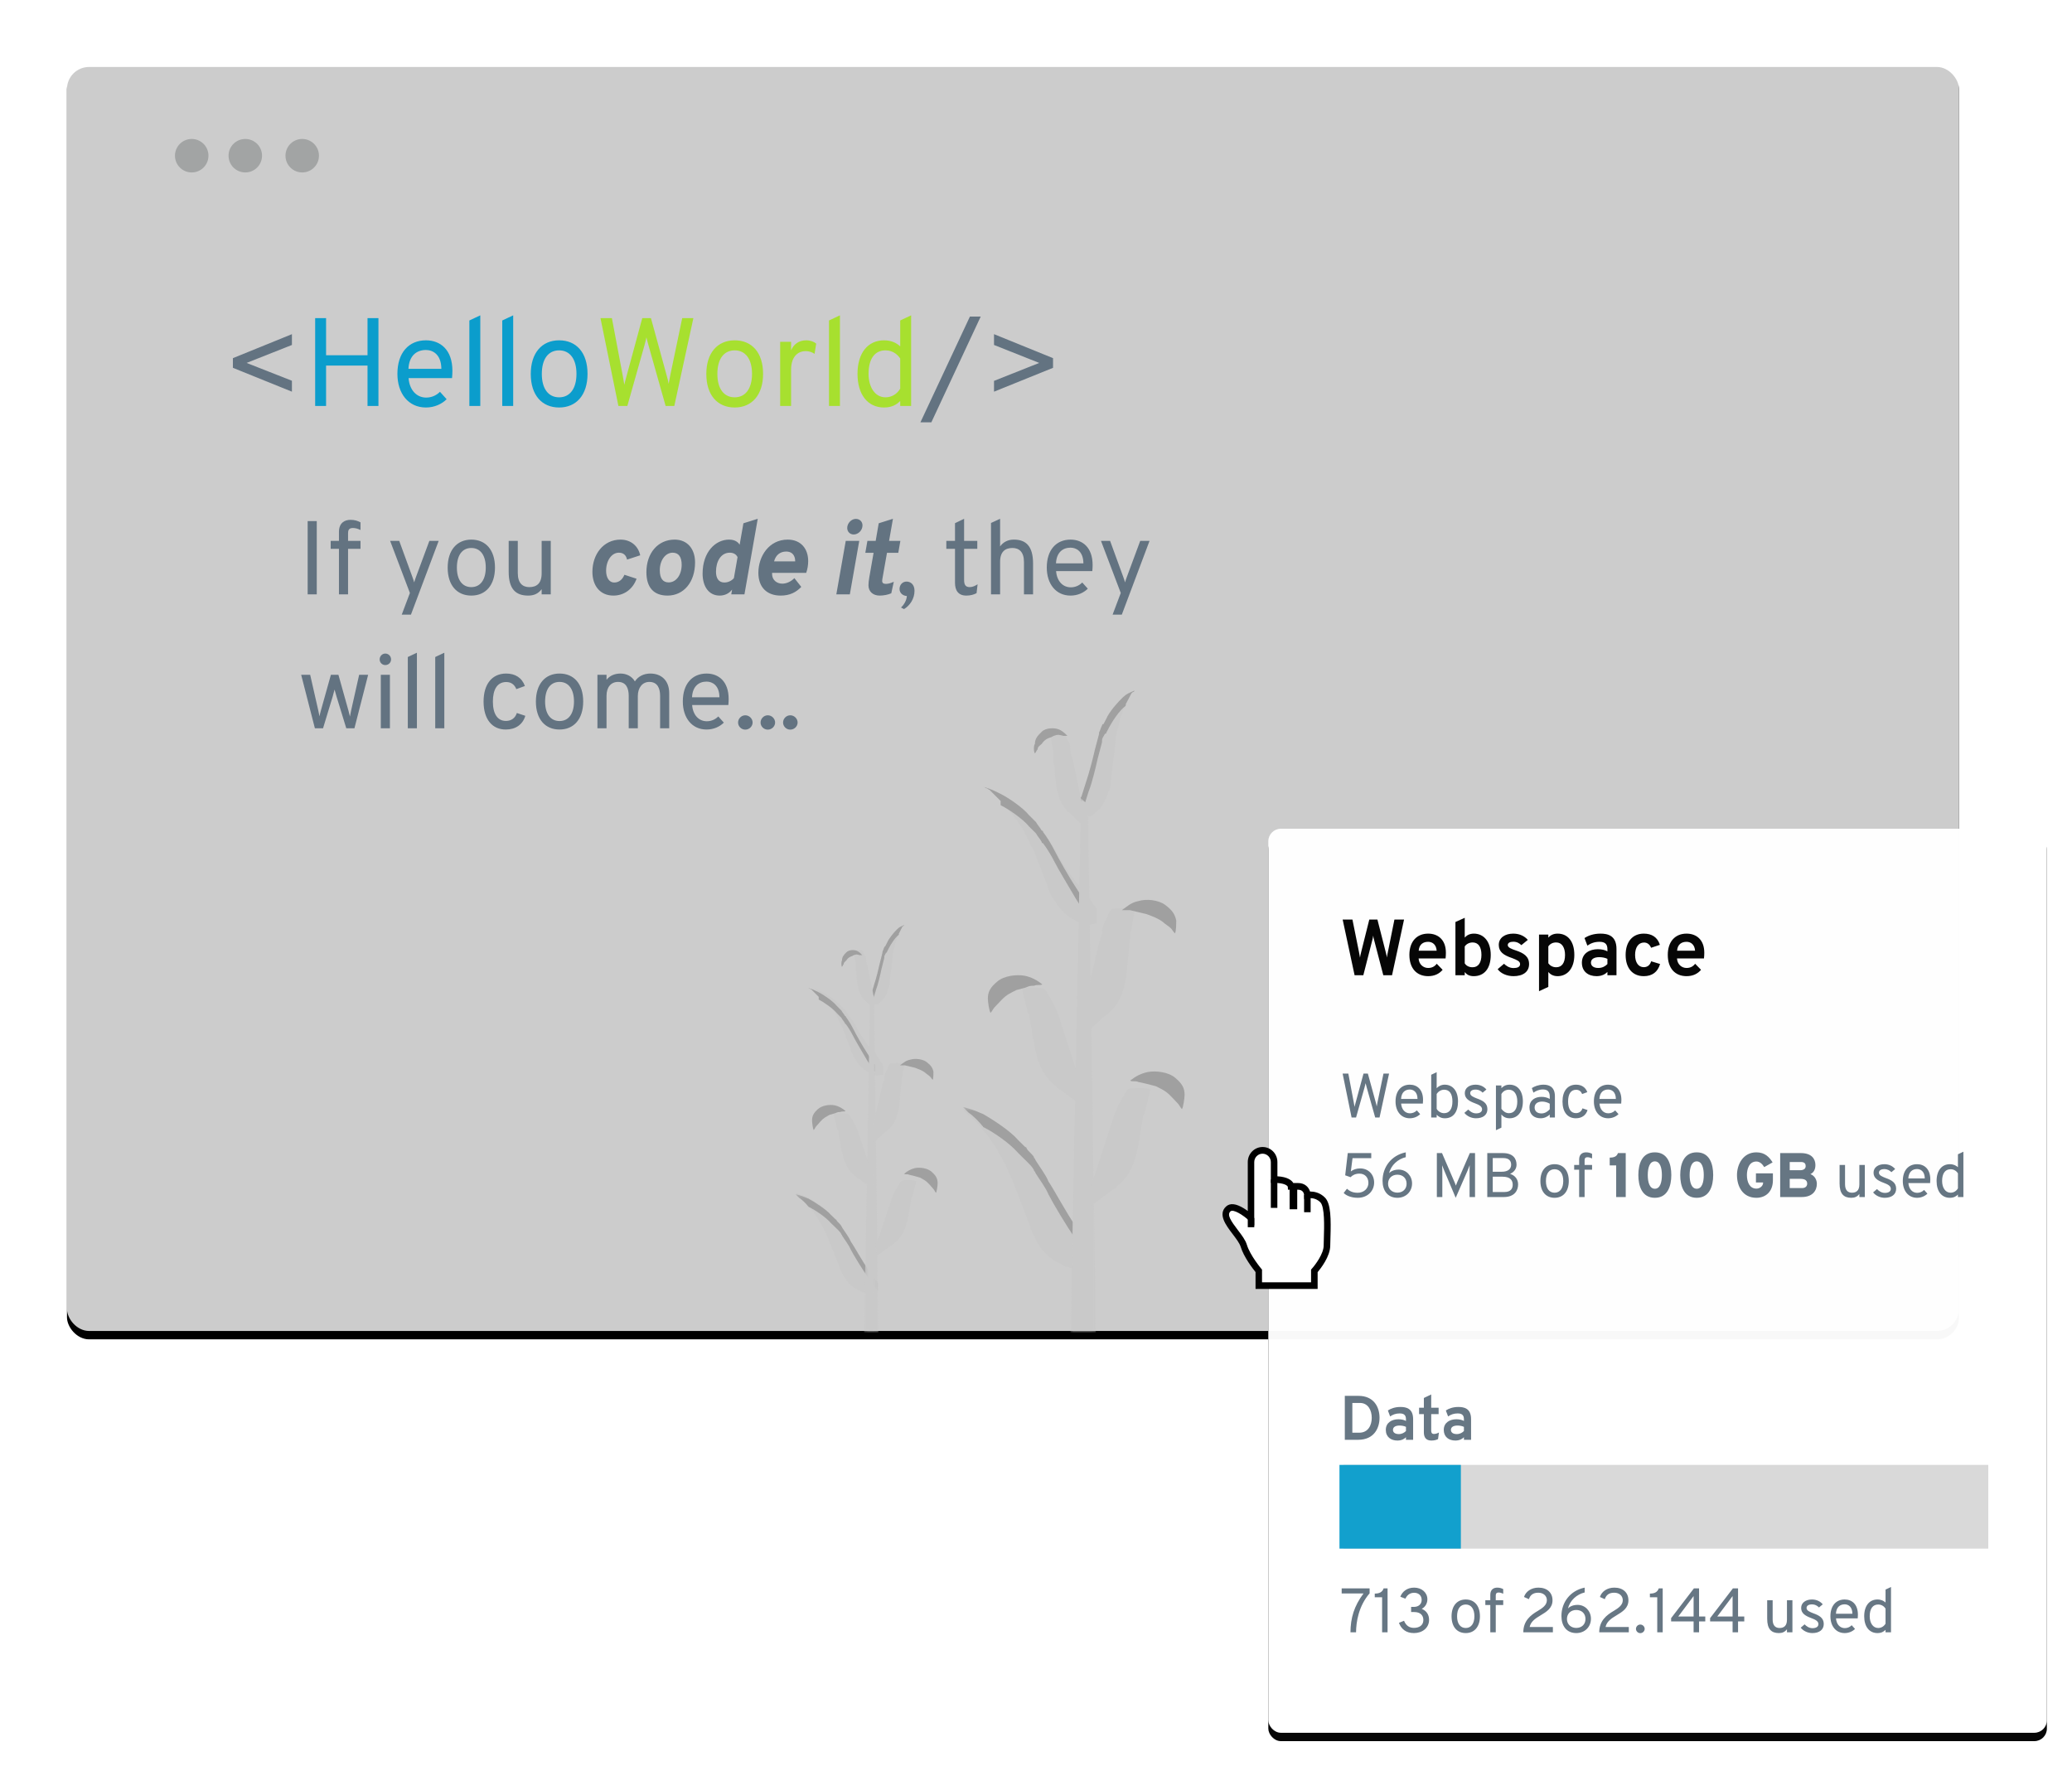 <?xml version="1.0" encoding="UTF-8"?>
<svg width="495px" height="422px" viewBox="0 0 495 422" version="1.1" xmlns="http://www.w3.org/2000/svg" xmlns:xlink="http://www.w3.org/1999/xlink">
    <!-- Generator: Sketch 54.1 (76490) - https://sketchapp.com -->
    <title>web-hosting-interface</title>
    <desc>Created with Sketch.</desc>
    <defs>
        <rect id="path-1" x="0" y="0" width="452" height="304" rx="5.28"></rect>
        <filter x="-5.5%" y="-7.6%" width="111.1%" height="116.4%" filterUnits="objectBoundingBox" id="filter-3">
            <feOffset dx="0" dy="2" in="SourceAlpha" result="shadowOffsetOuter1"></feOffset>
            <feGaussianBlur stdDeviation="8" in="shadowOffsetOuter1" result="shadowBlurOuter1"></feGaussianBlur>
            <feComposite in="shadowBlurOuter1" in2="SourceAlpha" operator="out" result="shadowBlurOuter1"></feComposite>
            <feColorMatrix values="0 0 0 0 0   0 0 0 0 0   0 0 0 0 0  0 0 0 0.5 0" type="matrix" in="shadowBlurOuter1"></feColorMatrix>
        </filter>
        <polygon id="path-4" points="0 0.459 30.538 0.459 30.538 37.125 0 37.125"></polygon>
        <polygon id="path-6" points="0.672 0.718 6.84 0.718 6.84 131 0.672 131"></polygon>
        <polygon id="path-8" points="0 0.29 19.702 0.29 19.702 23.447 0 23.447"></polygon>
        <polygon id="path-10" points="0.384 0.46 3.909 0.46 3.909 84 0.384 84"></polygon>
        <rect id="path-12" x="0" y="0" width="186" height="216" rx="3"></rect>
        <filter x="-5.4%" y="-3.7%" width="110.8%" height="109.3%" filterUnits="objectBoundingBox" id="filter-13">
            <feOffset dx="0" dy="2" in="SourceAlpha" result="shadowOffsetOuter1"></feOffset>
            <feGaussianBlur stdDeviation="3" in="shadowOffsetOuter1" result="shadowBlurOuter1"></feGaussianBlur>
            <feColorMatrix values="0 0 0 0 0   0 0 0 0 0   0 0 0 0 0  0 0 0 0.5 0" type="matrix" in="shadowBlurOuter1"></feColorMatrix>
        </filter>
        <filter x="-61.5%" y="-47.1%" width="223.1%" height="194.1%" filterUnits="objectBoundingBox" id="filter-14">
            <feOffset dx="0" dy="2" in="SourceAlpha" result="shadowOffsetOuter1"></feOffset>
            <feGaussianBlur stdDeviation="3" in="shadowOffsetOuter1" result="shadowBlurOuter1"></feGaussianBlur>
            <feColorMatrix values="0 0 0 0 0   0 0 0 0 0   0 0 0 0 0  0 0 0 0.5 0" type="matrix" in="shadowBlurOuter1" result="shadowMatrixOuter1"></feColorMatrix>
            <feMerge>
                <feMergeNode in="shadowMatrixOuter1"></feMergeNode>
                <feMergeNode in="SourceGraphic"></feMergeNode>
            </feMerge>
        </filter>
    </defs>
    <g id="Page-1" stroke="none" stroke-width="1" fill="none" fill-rule="evenodd">
        <g id="US-Product-Page-Web-Hosting" transform="translate(-652, -445)">
            <g id="masthead-visual">
                <g id="web-hosting-interface" transform="translate(668, 459)">
                    <g id="Website-Screen">
                        <mask id="mask-2" fill="white">
                            <use xlink:href="#path-1"></use>
                        </mask>
                        <g id="Mask">
                            <use fill="black" fill-opacity="1" filter="url(#filter-3)" xlink:href="#path-1"></use>
                            <use fill-opacity="0.8" fill="#FFFFFF" fill-rule="evenodd" xlink:href="#path-1"></use>
                        </g>
                        <g id="Cornfield" mask="url(#mask-2)">
                            <g transform="translate(174, 151)" id="Group-33">
                                <g transform="translate(40, 0)">
                                    <path d="M31.514,14.659 C31.865,13.295 32.215,11.932 32.568,10.568 L32.568,10.228 C32.919,9.545 32.919,9.205 33.271,8.523 C33.271,8.523 33.271,8.182 33.621,8.182 L34.325,6.818 C35.027,5.113 37.134,2.727 38.189,1.704 C39.244,0.682 39.594,0.682 41,0 C41,0 41,0.34 40.648,0.34 L40.297,0.682 C39.946,1.363 39.244,2.727 38.891,3.409 C38.54,4.432 37.838,5.796 37.487,7.159 L37.134,8.863 C36.784,9.545 36.432,11.591 36.432,12.614 L36.432,12.955 L35.378,21.478 L35.378,21.818 C35.378,22.841 35.027,23.523 34.675,24.545 C34.675,24.887 34.325,25.227 34.325,25.569 C33.621,26.932 33.271,27.955 31.865,28.978 L31.162,29.66 C30.812,30 30.459,30 30.459,30 L28.702,30 C28.702,30 28.352,28.978 28.352,28.637 L28,26.932 C28,26.591 28,26.25 28.352,25.91 L29.406,22.501 C30.108,20.455 31.162,16.364 31.514,14.659" id="Fill-1" fill="#C9C9C9"></path>
                                    <path d="M38.892,3.667 C37.487,4.667 35.73,7.333 35.028,8.666 L34.324,10 C34.324,10 34.324,10.334 33.973,10.334 C33.622,11 33.271,11.333 33.271,12 L33.271,12.333 C32.918,13.667 32.567,15.001 32.216,16.333 C31.865,18 30.811,22.333 30.108,24 L29.054,27.334 C29.054,27.667 28.702,28 28.702,28 L28.702,27.334 L28,26.333 C28,26 28,25.666 28.352,25.333 L29.405,22 C30.108,20 31.162,16 31.514,14.333 C31.865,12.999 32.216,11.667 32.567,10.334 L32.567,10 C32.918,9.334 32.918,9 33.271,8.334 C33.271,8.334 33.271,8 33.622,8 L34.324,6.666 C35.028,5 37.135,2.667 38.19,1.667 C39.243,0.666 39.594,0.666 41,0 C41,0 41,0.333 40.649,0.333 L40.298,0.666 C39.947,1.334 39.243,2.667 38.892,3.333 C39.243,3.333 38.892,3.333 38.892,3.667" id="Fill-3" fill="#A0A0A0"></path>
                                    <path d="M22.667,39.158 C22,37.811 20.999,36.127 19.999,34.779 C19.999,34.443 19.666,34.443 19.666,34.443 C19.333,33.769 18.666,33.095 18.333,32.421 L18,32.085 L16.666,30.737 C15.332,29.053 11.999,26.695 9.999,25.685 C8,24.673 8,24.673 6,24 C6.334,24 6.334,24.337 6.666,24.337 C7,24.337 7,24.673 7.333,24.673 C8,25.347 9.334,26.695 9.999,27.369 C11,28.716 11.999,29.727 13,31.073 L14.333,33.095 C14.666,33.769 16,36.127 16.332,37.137 C16.332,37.137 16.332,37.474 16.666,37.474 L20.334,46.905 L20.334,47.243 C20.999,48.59 20.999,48.927 22,50.274 C22.333,50.611 22.333,50.948 22.667,51.285 C23.999,52.969 24.999,53.979 27,54.99 C27.333,55.327 27.999,55.327 28.333,55.664 C28.666,55.664 29.332,56 29.666,56 C30,56 31.333,55.664 32,55.664 L32,53.979 L32,52.295 C32,51.958 31.666,51.621 31.333,51.285 L29,47.579 C26.332,45.558 23.667,40.843 22.667,39.158" id="Fill-5" fill="#C9C9C9"></path>
                                    <path d="M9.054,27.381 C11.081,28.392 14.46,30.75 15.81,32.435 L17.162,33.783 L17.501,34.119 C17.838,34.794 18.514,35.468 18.851,36.141 C18.851,36.479 19.19,36.479 19.19,36.479 C20.203,37.826 21.217,39.511 21.892,40.859 C22.906,42.881 25.608,47.261 26.96,49.62 L29.326,53.325 C29.663,53.663 29.663,54 30,54 L30,53.325 L30,51.641 C30,51.304 29.663,50.967 29.326,50.63 L26.96,46.923 C25.608,44.903 22.906,40.185 21.892,38.163 C21.217,36.816 20.203,35.13 19.19,33.783 C19.19,33.446 18.851,33.446 18.851,33.446 C18.514,32.771 17.838,32.099 17.501,31.425 L17.162,31.087 L15.81,29.739 C14.46,28.054 11.081,25.696 9.054,24.685 C7.027,23.675 7.027,23.675 5,23 C5.338,23 5.338,23.337 5.676,23.337 C6.014,23.337 6.014,23.675 6.352,23.675 C7.027,24.348 8.379,25.696 9.054,26.369 L9.054,27.381" id="Fill-7" fill="#A0A0A0"></path>
                                    <path d="M19.443,117.643 C18.784,115.946 17.466,114.25 16.477,112.554 C16.477,112.215 16.148,112.215 16.148,111.874 C15.818,111.196 14.829,110.519 14.501,109.84 C14.501,109.5 14.171,109.5 14.171,109.5 L12.523,107.804 C10.875,105.769 6.92,103.054 4.614,101.696 C2.306,100.679 2.306,100.679 0,100 C0.329,100.34 0.329,100.34 0.659,100.679 C0.988,101.019 0.988,101.019 1.319,101.358 C2.306,102.036 3.954,103.732 4.614,104.75 C5.932,106.108 6.92,107.804 7.909,109.161 L9.228,111.536 C9.887,112.554 11.204,115.269 11.534,116.286 C11.534,116.624 11.863,116.624 11.863,116.965 L16.148,128.16 L16.148,128.5 C16.807,129.858 17.137,130.536 17.796,131.892 C18.125,132.232 18.455,132.571 18.455,132.91 C19.772,134.607 21.091,135.964 23.398,136.982 C23.728,137.321 24.716,137.66 25.046,137.66 C25.705,138 26.035,138 26.364,138 C27.023,138 28.342,137.66 29,137.321 L29,135.286 L29,133.25 C29,132.91 28.671,132.571 28.342,132.232 L25.376,127.821 C23.728,125.446 20.432,119.678 19.443,117.643" id="Fill-9" fill="#C9C9C9"></path>
                                    <g id="Group-13" transform="translate(0, 99)">
                                        <mask id="mask-5" fill="white">
                                            <use xlink:href="#path-4"></use>
                                        </mask>
                                        <g id="Clip-12"></g>
                                        <path d="M4.858,5.256 C7.635,6.628 11.452,9.369 13.187,11.425 L14.922,13.138 L15.269,13.481 C15.963,14.165 16.657,14.851 17.003,15.537 C17.003,15.88 17.352,15.88 17.352,16.223 C18.392,17.936 19.781,19.649 20.474,21.362 C21.516,23.418 24.985,29.244 26.72,31.642 L29.844,36.098 C30.191,36.44 30.538,36.783 30.538,37.125 L30.538,36.098 L30.538,34.041 C30.538,33.698 30.191,33.355 29.844,33.013 L26.72,28.558 C24.985,26.16 21.862,20.334 20.474,18.278 C19.781,16.565 18.392,14.851 17.352,13.138 C17.352,12.796 17.003,12.796 17.003,12.452 C16.657,11.767 15.616,11.083 15.269,10.397 C15.269,10.054 14.922,10.054 14.922,10.054 L13.187,8.341 C11.452,6.286 7.287,3.543 4.858,2.172 C2.429,1.144 2.429,1.144 -0.001,0.459 L0.693,1.144 C1.042,1.488 1.042,1.488 1.388,1.83 C2.429,2.515 4.165,4.228 4.858,5.256 C4.512,4.914 4.858,4.914 4.858,5.256" id="Fill-11" fill="#A0A0A0" mask="url(#mask-5)"></path>
                                    </g>
                                    <g id="Group-16" transform="translate(25, 25)">
                                        <mask id="mask-7" fill="white">
                                            <use xlink:href="#path-6"></use>
                                        </mask>
                                        <g id="Clip-15"></g>
                                        <path d="M3.269,0.718 C3.269,1.055 3.269,0.718 3.269,0.718 C3.918,1.393 4.244,1.731 4.892,2.069 L6.84,131.001 L0.672,131.001 L3.269,0.718 Z" id="Fill-14" fill="#C9C9C9" mask="url(#mask-7)"></path>
                                    </g>
                                    <path d="M35.745,102.759 L31.596,115.578 C31.277,116.253 30.958,116.928 30.958,117.265 C30.958,117.603 30.639,117.939 30.639,118.278 C30.639,118.278 30.639,118.615 30.32,118.615 C30.32,118.951 30.32,118.951 30,118.951 L30.32,118.951 L30.639,123 C30.958,123 35.745,119.289 35.745,119.289 C36.064,119.289 36.703,118.615 37.022,118.277 C40.532,115.578 41.489,111.193 42.127,107.482 C42.447,106.47 42.447,104.783 42.766,103.771 L43.086,101.747 C43.086,101.41 43.086,101.41 43.404,101.073 L44.681,96.012 C44.681,95.675 44.681,95.338 45,95.338 C44.042,95 43.723,95 42.766,95 L41.809,95 C39.575,95 39.575,95 38.936,96.012 C38.618,96.687 37.979,97.362 37.979,97.7 C37.659,98.373 37.341,98.711 37.021,99.386 C36.703,100.06 36.064,101.747 35.745,102.759" id="Fill-17" fill="#C9C9C9"></path>
                                    <path d="M44.876,94.195 L46.175,94.537 C47.476,95.22 48.45,95.561 49.75,96.927 L51.375,98.634 C51.701,98.975 52.026,99.657 52.351,100 C52.676,99.657 53,97.268 53,96.584 C53,94.878 52.351,93.854 50.725,92.488 C49.101,91.123 46.175,90.782 44.226,91.123 C42.601,91.464 41.301,92.148 40,93.171 C40.325,93.514 41.301,93.171 41.95,93.514 C43.575,93.854 43.575,93.854 44.876,94.195" id="Fill-19" fill="#A0A0A0"></path>
                                    <path d="M23.256,78.759 L27.404,91.578 C27.724,92.252 28.042,92.927 28.042,93.264 C28.042,93.602 28.362,93.938 28.362,94.277 C28.362,94.277 28.362,94.614 28.681,94.614 C28.681,94.951 28.681,94.951 29,94.951 L28.681,94.951 L28.362,99 C28.042,99 23.256,95.288 23.256,95.288 C22.936,95.288 22.297,94.614 21.979,94.277 C18.468,91.578 17.511,87.193 16.873,83.482 C16.554,82.47 16.554,80.783 16.234,79.771 L15.915,77.747 C15.915,77.409 15.915,77.409 15.596,77.073 L14.32,72.012 C14.32,71.675 14.32,71.338 14,71.338 C14.959,71 15.277,71 16.234,71 L17.192,71 C19.426,71 19.426,71 20.064,72.013 C20.383,72.686 21.022,73.362 21.022,73.7 C21.341,74.373 21.66,74.711 21.979,75.386 C22.297,76.06 22.936,77.409 23.256,78.759" id="Fill-21" fill="#C9C9C9"></path>
                                    <path d="M14.125,71.196 L12.825,71.537 C11.524,72.22 10.55,72.561 9.25,73.927 C8.6,74.61 7.95,75.293 7.625,75.634 C7.301,75.976 6.974,76.657 6.65,77 C6.325,76.657 6,74.268 6,73.585 C6,71.878 6.65,70.854 8.275,69.488 C9.899,68.123 12.825,67.782 14.775,68.123 C16.4,68.464 17.699,69.148 19,70.171 C18.676,70.514 17.699,70.171 17.051,70.514 C15.425,70.514 15.75,70.854 14.125,71.196" id="Fill-23" fill="#A0A0A0"></path>
                                    <path d="M32.55,60.373 L29.301,73.976 C28.976,74.675 28.976,75.372 28.65,76.07 C28.65,76.419 28.325,76.768 28.325,77.116 L28.325,77.464 C28.325,77.814 28.325,77.814 28,77.814 L28.325,77.814 L28.976,82 C29.301,82 33.851,77.814 33.851,77.814 C34.175,77.814 34.825,77.116 35.151,76.768 C38.401,73.976 39.051,69.093 39.375,65.255 C39.375,64.209 39.702,62.465 39.702,61.419 L40.026,58.977 L40.026,58.28 L41,53.048 L41,52.349 C40.026,52 39.702,52 38.725,52 L37.75,52 C35.476,52 35.476,52 34.825,53.396 C34.501,54.093 34.175,54.792 33.851,55.489 C33.526,56.186 33.2,56.884 33.2,57.581 C33.526,57.581 32.876,59.325 32.55,60.373" id="Fill-25" fill="#C9C9C9"></path>
                                    <path d="M42.55,53.077 L43.851,53.384 C45.476,54 46.451,54.307 47.75,55.231 C48.401,55.847 49.051,56.154 49.702,56.77 C50.026,57.077 50.351,57.692 50.676,58 C51,57.692 51,55.539 51,54.922 C50.676,53.384 50.026,52.462 48.401,51.231 C46.776,50 43.851,49.693 41.901,50.308 C40.276,50.615 39.301,51.539 38,52.462 L39.95,52.462 C41.251,52.769 41.251,52.769 42.55,53.077" id="Fill-27" fill="#A0A0A0"></path>
                                    <path d="M26.333,16.667 L28.333,26.332 C28.333,26.666 28.666,27.333 28.666,27.666 C28.666,27.999 28.666,27.999 29,28.332 L29,28.666 L29,29 L28.666,29 L28.333,32 L25.332,29 C24.999,29 24.666,28.332 24.666,28.332 C22.667,26.332 22.333,22.666 21.999,19.999 C21.999,18.999 21.999,17.999 21.666,17.333 L21.666,15.667 L21.666,15 L21,11 L21,10.334 C21.666,10 21.666,10 22.333,10 L22.999,10 C24.333,10 24.333,10 24.666,11 C24.999,11.334 24.999,12 25.332,12.334 C25.667,12.666 25.667,13.333 25.667,13.666 C25.667,14.667 26,15.667 26.333,16.667" id="Fill-29" fill="#C9C9C9"></path>
                                    <path d="M21.768,10.806 L21.122,11.129 C20.152,11.451 19.506,11.774 18.859,12.741 C18.535,13.063 17.889,13.386 17.889,14.032 C17.565,14.354 17.565,14.677 17.243,15 C16.919,14.677 16.919,13.063 17.243,12.741 C17.243,11.451 17.889,10.806 18.859,9.838 C19.828,8.87 21.768,8.87 22.738,9.193 C23.707,9.516 24.354,10.161 25,10.806 L24.03,10.806 C22.738,10.484 22.738,10.484 21.768,10.806" id="Fill-31" fill="#A0A0A0"></path>
                                </g>
                                <g transform="translate(0, 56)">
                                    <path d="M20.163,9.284 C20.378,8.42 20.594,7.557 20.811,6.693 L20.811,6.477 C21.027,6.045 21.027,5.83 21.243,5.398 C21.243,5.398 21.243,5.182 21.459,5.182 L21.892,4.318 C22.324,3.238 23.621,1.727 24.27,1.079 C24.919,0.432 25.135,0.432 26,0 C26,0 26,0.215 25.784,0.215 L25.567,0.432 C25.351,0.863 24.919,1.727 24.702,2.159 C24.486,2.807 24.054,3.671 23.838,4.534 L23.621,5.613 C23.405,6.045 23.189,7.341 23.189,7.989 L23.189,8.205 L22.54,13.603 L22.54,13.818 C22.54,14.466 22.324,14.898 22.108,15.545 C22.108,15.762 21.892,15.977 21.892,16.194 C21.459,17.057 21.243,17.705 20.378,18.353 L19.946,18.785 C19.73,19 19.513,19 19.513,19 L18.432,19 C18.432,19 18.216,18.353 18.216,18.137 L18,17.057 C18,16.841 18,16.625 18.216,16.409 L18.865,14.25 C19.297,12.955 19.946,10.364 20.163,9.284" id="Fill-1" fill="#C9C9C9"></path>
                                    <path d="M24.703,2.357 C23.838,3 22.757,4.714 22.325,5.571 L21.892,6.429 C21.892,6.429 21.892,6.643 21.676,6.643 C21.459,7.072 21.244,7.285 21.244,7.714 L21.244,7.928 C21.027,8.786 20.811,9.643 20.594,10.5 C20.378,11.571 19.73,14.357 19.297,15.428 L18.649,17.572 C18.649,17.786 18.432,18 18.432,18 L18.432,17.572 L18,16.929 C18,16.714 18,16.5 18.216,16.286 L18.865,14.143 C19.297,12.857 19.946,10.286 20.163,9.214 C20.378,8.357 20.594,7.5 20.811,6.643 L20.811,6.429 C21.027,6 21.027,5.786 21.244,5.357 C21.244,5.357 21.244,5.143 21.459,5.143 L21.892,4.285 C22.325,3.214 23.622,1.714 24.271,1.071 C24.919,0.428 25.135,0.428 26,0 C26,0 26,0.214 25.784,0.214 L25.568,0.428 C25.352,0.857 24.919,1.714 24.703,2.143 C24.919,2.143 24.703,2.143 24.703,2.357" id="Fill-3" fill="#A0A0A0"></path>
                                    <path d="M14.897,24.948 C14.462,24.063 13.807,22.958 13.153,22.074 C13.153,21.853 12.936,21.853 12.936,21.853 C12.718,21.411 12.282,20.968 12.064,20.526 L11.846,20.306 L10.974,19.421 C10.102,18.316 7.923,16.768 6.615,16.106 C5.308,15.442 5.308,15.442 4,15 C4.218,15 4.218,15.221 4.436,15.221 C4.654,15.221 4.654,15.442 4.871,15.442 C5.308,15.884 6.18,16.768 6.615,17.211 C7.269,18.095 7.923,18.758 8.577,19.642 L9.449,20.968 C9.666,21.411 10.538,22.958 10.756,23.621 C10.756,23.621 10.756,23.843 10.974,23.843 L13.372,30.032 L13.372,30.253 C13.807,31.137 13.807,31.358 14.462,32.243 C14.679,32.463 14.679,32.685 14.897,32.906 C15.769,34.011 16.423,34.674 17.731,35.337 C17.949,35.558 18.384,35.558 18.603,35.779 C18.82,35.779 19.256,36 19.474,36 C19.692,36 20.564,35.779 21,35.779 L21,34.674 L21,33.568 C21,33.348 20.782,33.126 20.564,32.906 L19.038,30.474 C17.294,29.148 15.551,26.053 14.897,24.948" id="Fill-5" fill="#C9C9C9"></path>
                                    <path d="M5.595,17.827 C6.892,18.479 9.054,20 9.919,21.087 L10.784,21.957 L11,22.174 C11.216,22.609 11.649,23.044 11.865,23.478 C11.865,23.696 12.081,23.696 12.081,23.696 C12.73,24.565 13.379,25.653 13.811,26.522 C14.46,27.826 16.189,30.652 17.055,32.174 L18.568,34.565 C18.784,34.782 18.784,35 19,35 L19,34.565 L19,33.478 C19,33.261 18.784,33.043 18.568,32.826 L17.055,30.434 C16.189,29.131 14.46,26.087 13.811,24.783 C13.379,23.914 12.73,22.826 12.081,21.957 C12.081,21.739 11.865,21.739 11.865,21.739 C11.649,21.304 11.216,20.87 11,20.435 L10.784,20.217 L9.919,19.348 C9.054,18.26 6.892,16.739 5.595,16.087 C4.297,15.435 4.297,15.435 3,15 C3.216,15 3.216,15.218 3.433,15.218 C3.649,15.218 3.649,15.435 3.865,15.435 C4.297,15.87 5.163,16.739 5.595,17.174 L5.595,17.827" id="Fill-7" fill="#A0A0A0"></path>
                                    <path d="M12.739,75.143 C12.307,74.071 11.443,73 10.795,71.929 C10.795,71.715 10.58,71.715 10.58,71.5 C10.364,71.071 9.716,70.644 9.5,70.215 C9.5,70 9.284,70 9.284,70 L8.205,68.929 C7.125,67.644 4.534,65.929 3.023,65.071 C1.511,64.429 1.511,64.429 0,64 C0.215,64.215 0.215,64.215 0.432,64.429 C0.647,64.644 0.647,64.644 0.864,64.857 C1.511,65.286 2.591,66.357 3.023,67 C3.886,67.857 4.534,68.929 5.182,69.786 L6.046,71.286 C6.477,71.929 7.341,73.644 7.557,74.286 C7.557,74.5 7.772,74.5 7.772,74.715 L10.58,81.785 L10.58,82 C11.011,82.857 11.228,83.286 11.659,84.143 C11.875,84.357 12.091,84.571 12.091,84.785 C12.954,85.857 13.818,86.714 15.33,87.357 C15.546,87.571 16.193,87.785 16.409,87.785 C16.841,88 17.057,88 17.273,88 C17.705,88 18.569,87.785 19,87.571 L19,86.286 L19,85 C19,84.785 18.785,84.571 18.569,84.357 L16.626,81.571 C15.546,80.071 13.387,76.428 12.739,75.143" id="Fill-9" fill="#C9C9C9"></path>
                                    <g id="Group-13" transform="translate(0, 64)">
                                        <mask id="mask-9" fill="white">
                                            <use xlink:href="#path-8"></use>
                                        </mask>
                                        <g id="Clip-12"></g>
                                        <path d="M3.134,3.32 C4.926,4.186 7.389,5.917 8.508,7.216 L9.627,8.298 L9.851,8.515 C10.299,8.947 10.747,9.38 10.97,9.813 C10.97,10.029 11.195,10.029 11.195,10.246 C11.866,11.328 12.762,12.41 13.209,13.492 C13.881,14.791 16.12,18.47 17.239,19.985 L19.254,22.799 C19.478,23.015 19.702,23.231 19.702,23.447 L19.702,22.799 L19.702,21.5 C19.702,21.283 19.478,21.067 19.254,20.851 L17.239,18.037 C16.12,16.522 14.104,12.843 13.209,11.544 C12.762,10.462 11.866,9.38 11.195,8.298 C11.195,8.082 10.97,8.082 10.97,7.865 C10.747,7.432 10.075,7 9.851,6.567 C9.851,6.35 9.627,6.35 9.627,6.35 L8.508,5.268 C7.389,3.97 4.701,2.238 3.134,1.372 C1.567,0.723 1.567,0.723 -0,0.29 L0.447,0.723 C0.672,0.94 0.672,0.94 0.896,1.156 C1.567,1.589 2.687,2.671 3.134,3.32 C2.911,3.104 3.134,3.104 3.134,3.32" id="Fill-11" fill="#A0A0A0" mask="url(#mask-9)"></path>
                                    </g>
                                    <g id="Group-16" transform="translate(16, 16)">
                                        <mask id="mask-11" fill="white">
                                            <use xlink:href="#path-10"></use>
                                        </mask>
                                        <g id="Clip-15"></g>
                                        <path d="M1.868,0.46 C1.868,0.676 1.868,0.46 1.868,0.46 C2.239,0.893 2.425,1.11 2.795,1.326 L3.909,84 L0.384,84 L1.868,0.46 Z" id="Fill-14" fill="#C9C9C9" mask="url(#mask-11)"></path>
                                    </g>
                                    <path d="M22.83,65.988 L20.064,74.229 C19.851,74.662 19.638,75.097 19.638,75.313 C19.638,75.53 19.426,75.747 19.426,75.964 C19.426,75.964 19.426,76.181 19.213,76.181 C19.213,76.397 19.213,76.397 19,76.397 L19.213,76.397 L19.426,79 C19.638,79 22.83,76.614 22.83,76.614 C23.042,76.614 23.468,76.181 23.681,75.964 C26.021,74.229 26.66,71.41 27.085,69.024 C27.298,68.374 27.298,67.289 27.511,66.639 L27.724,65.338 C27.724,65.12 27.724,65.12 27.936,64.904 L28.788,61.651 C28.788,61.434 28.788,61.217 29,61.217 C28.362,61 28.149,61 27.511,61 L26.873,61 C25.384,61 25.384,61 24.958,61.651 C24.745,62.084 24.319,62.518 24.319,62.736 C24.106,63.168 23.894,63.386 23.681,63.82 C23.468,64.253 23.042,65.338 22.83,65.988" id="Fill-17" fill="#C9C9C9"></path>
                                    <path d="M29,60.13 L29.8,60.358 C30.6,60.814 31.2,61.041 32,61.951 L33,63.089 C33.2,63.316 33.401,63.771 33.601,64 C33.8,63.771 34,62.179 34,61.723 C34,60.585 33.601,59.903 32.6,58.992 C31.6,58.082 29.8,57.854 28.601,58.082 C27.601,58.309 26.8,58.765 26,59.447 C26.2,59.676 26.8,59.447 27.2,59.676 C28.2,59.903 28.2,59.903 29,60.13" id="Fill-19" fill="#A0A0A0"></path>
                                    <path d="M15.171,49.988 L17.936,58.228 C18.149,58.662 18.362,59.096 18.362,59.313 C18.362,59.53 18.575,59.746 18.575,59.964 C18.575,59.964 18.575,60.18 18.788,60.18 C18.788,60.397 18.788,60.397 19,60.397 L18.788,60.397 L18.575,63 C18.362,63 15.171,60.614 15.171,60.614 C14.958,60.614 14.532,60.18 14.319,59.964 C11.979,58.228 11.34,55.409 10.915,53.024 C10.703,52.373 10.703,51.289 10.489,50.639 L10.277,49.337 C10.277,49.12 10.277,49.12 10.064,48.904 L9.213,45.651 C9.213,45.434 9.213,45.217 9,45.217 C9.639,45 9.851,45 10.489,45 L11.128,45 C12.617,45 12.617,45 13.042,45.651 C13.255,46.084 13.681,46.518 13.681,46.735 C13.894,47.168 14.107,47.385 14.319,47.82 C14.532,48.253 14.958,49.12 15.171,49.988" id="Fill-21" fill="#C9C9C9"></path>
                                    <path d="M9,45.131 L8.2,45.358 C7.4,45.814 6.8,46.041 6,46.951 C5.6,47.406 5.2,47.862 5,48.089 C4.8,48.317 4.599,48.771 4.4,49 C4.2,48.771 4,47.179 4,46.724 C4,45.585 4.4,44.903 5.4,43.992 C6.4,43.082 8.2,42.854 9.4,43.082 C10.4,43.309 11.2,43.765 12,44.447 C11.8,44.676 11.2,44.447 10.8,44.676 C9.8,44.676 10,44.903 9,45.131" id="Fill-23" fill="#A0A0A0"></path>
                                    <path d="M20.8,38.303 L18.8,46.918 C18.601,47.361 18.601,47.802 18.4,48.244 C18.4,48.465 18.2,48.686 18.2,48.907 L18.2,49.127 C18.2,49.349 18.2,49.349 18,49.349 L18.2,49.349 L18.601,52 C18.8,52 21.6,49.349 21.6,49.349 C21.8,49.349 22.2,48.907 22.401,48.686 C24.401,46.918 24.8,43.825 25,41.395 C25,40.732 25.201,39.628 25.201,38.966 L25.401,37.419 L25.401,36.977 L26,33.664 L26,33.221 C25.401,33 25.201,33 24.6,33 L24,33 C22.6,33 22.6,33 22.2,33.884 C22,34.326 21.8,34.768 21.6,35.21 C21.401,35.651 21.2,36.093 21.2,36.535 C21.401,36.535 21,37.639 20.8,38.303" id="Fill-25" fill="#C9C9C9"></path>
                                    <path d="M27.8,33.923 L28.6,34.115 C29.6,34.5 30.2,34.692 31,35.269 C31.401,35.654 31.8,35.846 32.201,36.231 C32.401,36.423 32.601,36.807 32.8,37 C33,36.807 33,35.462 33,35.077 C32.8,34.115 32.401,33.539 31.401,32.769 C30.401,32 28.6,31.808 27.4,32.192 C26.4,32.384 25.8,32.962 25,33.539 L26.2,33.539 C27,33.731 27,33.731 27.8,33.923" id="Fill-27" fill="#A0A0A0"></path>
                                    <path d="M17.333,10.242 L18.583,16.393 C18.583,16.606 18.791,17.03 18.791,17.242 C18.791,17.454 18.791,17.454 19,17.666 L19,17.878 L19,18.091 L18.791,18.091 L18.583,20 L16.708,18.091 C16.5,18.091 16.291,17.666 16.291,17.666 C15.042,16.393 14.833,14.06 14.624,12.363 C14.624,11.727 14.624,11.09 14.417,10.666 L14.417,9.606 L14.417,9.182 L14,6.636 L14,6.212 C14.417,6 14.417,6 14.833,6 L15.25,6 C16.083,6 16.083,6 16.291,6.636 C16.5,6.849 16.5,7.273 16.708,7.485 C16.917,7.697 16.917,8.121 16.917,8.333 C16.917,8.97 17.125,9.606 17.333,10.242" id="Fill-29" fill="#C9C9C9"></path>
                                    <path d="M13.98,7.204 L13.576,7.419 C12.97,7.634 12.566,7.849 12.162,8.494 C11.959,8.709 11.556,8.924 11.556,9.355 C11.353,9.569 11.353,9.785 11.152,10 C10.949,9.785 10.949,8.709 11.152,8.494 C11.152,7.634 11.556,7.204 12.162,6.559 C12.768,5.914 13.98,5.914 14.586,6.129 C15.192,6.344 15.596,6.774 16,7.204 L15.394,7.204 C14.586,6.989 14.586,6.989 13.98,7.204" id="Fill-31" fill="#A0A0A0"></path>
                                </g>
                            </g>
                        </g>
                        <g id="&lt;HelloWorld/&gt;" mask="url(#mask-2)" fill-rule="nonzero">
                            <g transform="translate(39.64, 61.34)">
                                <polygon id="&lt;" fill="#637381" points="14.1 18.24 -7.2475359e-13 12.54 -7.2475359e-13 10.23 14.1 4.5 14.1 7.08 3.27 11.37 14.1 15.63"></polygon>
                                <path d="M32.16,21.66 L32.16,12 L22.26,12 L22.26,21.66 L19.65,21.66 L19.65,0.66 L22.26,0.66 L22.26,9.54 L32.16,9.54 L32.16,0.66 L34.77,0.66 L34.77,21.66 L32.16,21.66 Z M46.11,22.02 C41.91,22.02 39.3,18.66 39.3,13.98 C39.3,8.91 42.03,5.97 46.11,5.97 C49.56,5.97 52.44,8.22 52.44,13.26 C52.44,13.74 52.41,14.4 52.35,15 L41.97,15 C42.18,17.82 43.86,19.65 46.17,19.65 C47.34,19.65 48.51,19.23 49.47,18.27 L51.06,20.04 C49.92,21.18 48.18,22.02 46.11,22.02 Z M41.94,12.78 L49.8,12.78 C49.77,9.3 47.73,8.28 46.11,8.28 C43.89,8.28 42.09,9.63 41.94,12.78 Z M56.49,21.66 L56.49,1.23 L59.1,-2.34479103e-13 L59.1,21.66 L56.49,21.66 Z M64.35,21.66 L64.35,1.23 L66.96,-2.34479103e-13 L66.96,21.66 L64.35,21.66 Z M77.94,22.02 C73.83,22.02 71.16,19.08 71.16,14.01 C71.16,8.97 73.83,5.97 77.94,5.97 C82.05,5.97 84.72,8.91 84.72,13.98 C84.72,19.02 82.05,22.02 77.94,22.02 Z M77.94,19.59 C80.52,19.59 82.08,17.49 82.08,13.98 C82.08,10.5 80.55,8.37 77.94,8.37 C75.33,8.37 73.8,10.44 73.8,14.01 C73.8,17.49 75.33,19.59 77.94,19.59 Z" id="Hello" fill="#0B9DCC"></path>
                                <path d="M92.1,21.66 L87.81,0.66 L90.54,0.66 L93.12,14.34 C93.3,15.27 93.42,15.96 93.51,16.59 C93.63,15.96 93.84,15.3 94.08,14.37 L97.8,0.66 L99.87,0.66 L103.62,14.34 C103.86,15.21 104.01,15.81 104.1,16.38 C104.19,15.81 104.31,15.18 104.49,14.31 L107.34,0.66 L110.01,0.66 L105.45,21.66 L103.38,21.66 L99.33,7.32 C99.09,6.45 98.91,5.85 98.79,5.25 C98.67,5.85 98.52,6.45 98.28,7.32 L94.23,21.66 L92.1,21.66 Z M119.88,22.02 C115.77,22.02 113.1,19.08 113.1,14.01 C113.1,8.97 115.77,5.97 119.88,5.97 C123.99,5.97 126.66,8.91 126.66,13.98 C126.66,19.02 123.99,22.02 119.88,22.02 Z M119.88,19.59 C122.46,19.59 124.02,17.49 124.02,13.98 C124.02,10.5 122.49,8.37 119.88,8.37 C117.27,8.37 115.74,10.44 115.74,14.01 C115.74,17.49 117.27,19.59 119.88,19.59 Z M130.74,21.66 L130.74,6.33 L133.35,6.33 L133.35,8.34 C134.04,6.81 135.27,5.97 136.98,5.97 C137.97,5.97 138.81,6.3 139.35,6.75 L138.96,9.21 C138.48,8.88 137.82,8.55 136.77,8.55 C135.3,8.55 133.35,9.54 133.35,13.02 L133.35,21.66 L130.74,21.66 Z M142.41,21.66 L142.41,1.23 L145.02,-2.34479103e-13 L145.02,21.66 L142.41,21.66 Z M155.55,22.02 C151.65,22.02 149.22,18.93 149.22,13.98 C149.22,8.94 151.74,5.97 155.55,5.97 C157.35,5.97 158.55,6.63 159.42,7.41 L159.42,1.23 L162.03,-2.34479103e-13 L162.03,21.66 L159.42,21.66 L159.42,20.46 C158.55,21.36 157.38,22.02 155.55,22.02 Z M155.91,19.59 C157.35,19.59 158.64,18.84 159.42,17.52 L159.42,10.32 C158.85,9.42 157.68,8.37 155.91,8.37 C153.33,8.37 151.86,10.38 151.86,13.98 C151.86,17.16 153.39,19.59 155.91,19.59 Z" id="World" fill="#A7E02F"></path>
                                <path d="M164.25,25.56 L176.07,0.3 L178.65,0.3 L166.86,25.56 L164.25,25.56 Z M195.93,12.54 L181.83,18.24 L181.83,15.66 L192.63,11.37 L181.83,7.08 L181.83,4.5 L195.93,10.23 L195.93,12.54 Z" id="/&gt;" fill="#637381"></path>
                            </g>
                        </g>
                        <path d="M57.5,128 L57.5,110.5 L59.675,110.5 L59.675,128 L57.5,128 Z M67.15,117.125 L67.15,128 L64.975,128 L64.975,117.125 L63,117.125 L63,115.225 L64.975,115.225 L64.975,113.1 C64.975,110.875 66.375,110.2 67.75,110.2 C68.725,110.2 69.475,110.45 70.125,110.8 L70.125,112.625 C69.475,112.325 68.925,112.15 68.3,112.15 C67.25,112.15 67.15,112.8 67.15,113.475 L67.15,115.225 L70.125,115.225 L70.125,117.125 L67.15,117.125 Z M79.975,132.85 L81.925,127.675 L77.2,115.225 L79.375,115.225 L82.55,123.925 C82.725,124.375 82.825,124.725 82.95,125.15 C83.075,124.725 83.175,124.375 83.35,123.925 L86.575,115.225 L88.8,115.225 L82.175,132.85 L79.975,132.85 Z M96.6,128.3 C93.175,128.3 90.95,125.85 90.95,121.625 C90.95,117.425 93.175,114.925 96.6,114.925 C100.025,114.925 102.25,117.375 102.25,121.6 C102.25,125.8 100.025,128.3 96.6,128.3 Z M96.6,126.275 C98.75,126.275 100.05,124.525 100.05,121.6 C100.05,118.7 98.775,116.925 96.6,116.925 C94.425,116.925 93.15,118.65 93.15,121.625 C93.15,124.525 94.425,126.275 96.6,126.275 Z M113.4,128 L113.4,126.775 C112.55,127.875 111.525,128.3 110.175,128.3 C107.175,128.3 105.525,126.7 105.525,122.6 L105.525,115.225 L107.7,115.225 L107.7,122.925 C107.7,125.35 108.875,126.275 110.45,126.275 C112.125,126.275 113.4,125.475 113.4,122.975 L113.4,115.225 L115.575,115.225 L115.575,128 L113.4,128 Z M130.55,128.3 C127.325,128.3 125.525,125.9 125.525,122.625 C125.525,118.45 128.15,114.925 132.25,114.925 C134.725,114.925 136.475,116.475 136.95,118.675 L133.8,119.7 C133.6,118.725 133,118.05 131.85,118.05 C130.125,118.05 128.8,119.925 128.8,122.375 C128.8,123.9 129.45,125.175 130.75,125.175 C131.625,125.175 132.6,124.725 133.175,123.325 L136.075,124.275 C135.175,126.8 133.05,128.3 130.55,128.3 Z M143.475,128.3 C140.125,128.3 138.425,126.3 138.425,122.7 C138.425,118.175 141.15,114.925 145.175,114.925 C148.2,114.925 150.05,117.125 150.05,120.375 C150.05,125.1 147.325,128.3 143.475,128.3 Z M143.75,125.15 C145.525,125.15 146.85,123.375 146.85,120.925 C146.85,119.1 146.15,118.05 144.7,118.05 C142.95,118.05 141.625,119.9 141.625,122.225 C141.625,124.15 142.325,125.15 143.75,125.15 Z M155.925,128.3 C153.375,128.3 151.85,126.175 151.85,123.05 C151.85,117.875 154.925,114.925 158.175,114.925 C159.6,114.925 160.35,115.55 160.7,116.15 L161.6,111.025 L165.025,109.95 L161.85,128 L158.7,128 L158.9,126.85 C158.225,127.775 157.15,128.3 155.925,128.3 Z M157.05,125.175 C157.925,125.175 158.825,124.75 159.325,124.125 L160.2,119.125 C159.95,118.55 159.35,118.05 158.35,118.05 C156.225,118.05 155.05,120.125 155.05,122.6 C155.05,124.125 155.675,125.175 157.05,125.175 Z M170.5,128.3 C167.325,128.3 165.175,126.425 165.175,122.85 C165.175,118.9 167.725,114.925 172.175,114.925 C175.325,114.925 177.075,117.1 177.075,120.05 C177.075,121 176.925,121.95 176.6,122.875 L168.45,122.875 L168.45,123.125 C168.45,124.625 169.625,125.45 170.9,125.45 C171.925,125.45 173.05,124.9 173.775,124.125 L175.425,126.225 C174.175,127.525 172.675,128.3 170.5,128.3 Z M168.925,120.125 L173.975,120.125 C173.975,119.9 173.95,119.7 173.925,119.525 C173.7,118.3 172.9,117.775 171.825,117.775 C170.425,117.775 169.325,118.575 168.925,120.125 Z M187.95,113.7 C187.025,113.7 186.4,113 186.4,112.15 C186.4,110.95 187.45,109.975 188.45,109.975 C189.425,109.975 190.05,110.675 190.05,111.525 C190.05,112.725 189.025,113.7 187.95,113.7 Z M183.8,128 L186.05,115.225 L189.275,115.225 L187.025,128 L183.8,128 Z M194.15,128.3 C192.55,128.3 191.475,127.325 191.475,125.85 C191.475,125.425 191.55,124.625 191.675,123.95 L192.7,118.075 L190.725,118.075 L191.225,115.225 L193.2,115.225 L193.925,111.025 L197.325,109.95 L196.4,115.225 L199.1,115.225 L198.6,118.075 L195.9,118.075 L194.9,123.75 C194.8,124.3 194.75,124.575 194.75,124.775 C194.75,125.275 195.025,125.5 195.625,125.5 C196.275,125.5 196.775,125.325 197.525,125 L196.925,127.75 C196.15,128.1 195.1,128.3 194.15,128.3 Z M199.25,131.15 C199.7,130.75 200.575,129.675 200.65,128.4 C199.675,128.35 198.9,127.675 198.9,126.725 C198.9,125.65 199.675,124.95 200.575,124.95 C201.55,124.95 202.475,125.65 202.475,127.15 C202.475,129.075 201.375,130.675 199.975,131.525 L199.25,131.15 Z M214.85,128.3 C212.925,128.3 212.15,127.05 212.15,125.25 L212.15,117.125 L210.075,117.125 L210.075,115.225 L212.15,115.225 L212.15,111 L214.325,109.95 L214.325,115.225 L217.475,115.225 L217.475,117.125 L214.325,117.125 L214.325,124.525 C214.325,125.5 214.525,126.275 215.65,126.275 C216.375,126.275 217,125.95 217.55,125.6 L217.3,127.725 C216.625,128.075 215.85,128.3 214.85,128.3 Z M220.75,128 L220.75,110.95 L222.925,109.95 L222.925,116.55 C223.725,115.45 224.85,114.925 226.225,114.925 C229.125,114.925 230.8,116.525 230.8,120.65 L230.8,128 L228.625,128 L228.625,120.275 C228.625,117.85 227.45,116.925 225.875,116.925 C224.2,116.925 222.925,117.75 222.925,120.225 L222.925,128 L220.75,128 Z M239.75,128.3 C236.25,128.3 234.075,125.5 234.075,121.6 C234.075,117.375 236.35,114.925 239.75,114.925 C242.625,114.925 245.025,116.8 245.025,121 C245.025,121.4 245,121.95 244.95,122.45 L236.3,122.45 C236.475,124.8 237.875,126.325 239.8,126.325 C240.775,126.325 241.75,125.975 242.55,125.175 L243.875,126.65 C242.925,127.6 241.475,128.3 239.75,128.3 Z M236.275,120.6 L242.825,120.6 C242.8,117.7 241.1,116.85 239.75,116.85 C237.9,116.85 236.4,117.975 236.275,120.6 Z M249.8,132.85 L251.75,127.675 L247.025,115.225 L249.2,115.225 L252.375,123.925 C252.55,124.375 252.65,124.725 252.775,125.15 C252.9,124.725 253,124.375 253.175,123.925 L256.4,115.225 L258.625,115.225 L252,132.85 L249.8,132.85 Z M59.225,160 L55.95,147.225 L58.1,147.225 L60.05,155.8 C60.15,156.3 60.25,156.725 60.325,157.15 C60.4,156.725 60.525,156.275 60.65,155.8 L63.05,147.225 L64.85,147.225 L67.25,155.8 L67.6,157.2 C67.675,156.775 67.775,156.325 67.875,155.8 L69.8,147.225 L71.95,147.225 L68.675,160 L66.725,160 L64.4,152.425 C64.25,151.925 64.05,151.25 63.925,150.75 C63.8,151.25 63.625,151.925 63.475,152.425 L61.175,160 L59.225,160 Z M76.05,144.9 C75.3,144.9 74.7,144.3 74.7,143.55 C74.7,142.775 75.3,142.15 76.05,142.15 C76.825,142.15 77.425,142.775 77.425,143.55 C77.425,144.3 76.825,144.9 76.05,144.9 Z M74.975,160 L74.975,147.225 L77.15,147.225 L77.15,160 L74.975,160 Z M81.425,160 L81.425,142.975 L83.6,141.95 L83.6,160 L81.425,160 Z M87.975,160 L87.975,142.975 L90.15,141.95 L90.15,160 L87.975,160 Z M104.825,160.3 C101.575,160.3 99.525,157.85 99.525,153.625 C99.525,149.425 101.575,146.925 104.925,146.925 C107.05,146.925 108.675,147.9 109.4,149.9 L107.35,150.65 C106.975,149.675 106.2,148.95 104.95,148.95 C102.775,148.95 101.75,150.75 101.75,153.625 C101.75,156.525 102.825,158.25 104.875,158.25 C106.15,158.25 107.1,157.55 107.475,156.35 L109.5,157.025 C108.875,159.125 107.175,160.3 104.825,160.3 Z M117.675,160.3 C114.25,160.3 112.025,157.85 112.025,153.625 C112.025,149.425 114.25,146.925 117.675,146.925 C121.1,146.925 123.325,149.375 123.325,153.6 C123.325,157.8 121.1,160.3 117.675,160.3 Z M117.675,158.275 C119.825,158.275 121.125,156.525 121.125,153.6 C121.125,150.7 119.85,148.925 117.675,148.925 C115.5,148.925 114.225,150.65 114.225,153.625 C114.225,156.525 115.5,158.275 117.675,158.275 Z M141.7,160 L141.7,152.25 C141.7,150.5 141.1,148.925 139.125,148.925 C137.475,148.925 136.375,150.3 136.375,152.325 L136.375,160 L134.2,160 L134.2,152.25 C134.2,150.5 133.625,148.925 131.65,148.925 C129.95,148.925 128.9,150.2 128.9,152.225 L128.9,160 L126.725,160 L126.725,147.225 L128.9,147.225 L128.9,148.425 C129.675,147.4 130.9,146.925 132.25,146.925 C133.625,146.925 134.95,147.55 135.675,148.8 C136.425,147.65 137.725,146.925 139.375,146.925 C141.925,146.925 143.875,148.525 143.875,151.625 L143.875,160 L141.7,160 Z M152.8,160.3 C149.3,160.3 147.125,157.5 147.125,153.6 C147.125,149.375 149.4,146.925 152.8,146.925 C155.675,146.925 158.075,148.8 158.075,153 C158.075,153.4 158.05,153.95 158,154.45 L149.35,154.45 C149.525,156.8 150.925,158.325 152.85,158.325 C153.825,158.325 154.8,157.975 155.6,157.175 L156.925,158.65 C155.975,159.6 154.525,160.3 152.8,160.3 Z M149.325,152.6 L155.875,152.6 C155.85,149.7 154.15,148.85 152.8,148.85 C150.95,148.85 149.45,149.975 149.325,152.6 Z M162.05,160.325 C161.075,160.325 160.325,159.525 160.325,158.625 C160.325,157.725 161.075,156.9 162.05,156.9 C163.025,156.9 163.8,157.725 163.8,158.625 C163.8,159.525 163.025,160.325 162.05,160.325 Z M167.425,160.325 C166.45,160.325 165.7,159.525 165.7,158.625 C165.7,157.725 166.45,156.9 167.425,156.9 C168.4,156.9 169.175,157.725 169.175,158.625 C169.175,159.525 168.4,160.325 167.425,160.325 Z M172.8,160.325 C171.825,160.325 171.075,159.525 171.075,158.625 C171.075,157.725 171.825,156.9 172.8,156.9 C173.775,156.9 174.55,157.725 174.55,158.625 C174.55,159.525 173.775,160.325 172.8,160.325 Z" id="Ifyoucodeit,theywillcome..." fill="#637381" fill-rule="nonzero" mask="url(#mask-2)"></path>
                        <g id="Browser-Bubbles" opacity="0.234" transform="translate(25.8, 19.2)" fill="#151F1E">
                            <circle id="Oval" cx="4" cy="4" r="4"></circle>
                            <circle id="Oval" cx="16.8" cy="4" r="4"></circle>
                            <circle id="Oval-Copy" cx="30.4" cy="4" r="4"></circle>
                        </g>
                    </g>
                    <g id="Webspace-Interface-Window" opacity="0.97" transform="translate(287, 184)">
                        <g id="Rectangle">
                            <use fill="black" fill-opacity="1" filter="url(#filter-13)" xlink:href="#path-12"></use>
                            <use fill="#FFFFFF" fill-rule="evenodd" xlink:href="#path-12"></use>
                        </g>
                        <path d="M19.625,192 C19.655,188.565 20.48,185.73 22.745,182.715 L17.525,182.715 L17.525,181.5 L24.2,181.5 L24.2,182.685 C21.56,185.73 20.975,189.54 20.96,192 L19.625,192 Z M27.185,192 L27.185,183.63 L25.43,183.63 L25.43,182.745 C26.465,182.745 27.23,182.445 27.545,181.5 L28.49,181.5 L28.49,192 L27.185,192 Z M34.79,192.18 C32.84,192.18 31.745,191.16 31.205,189.735 L32.42,189.24 C32.915,190.44 33.725,190.935 34.79,190.935 C36.02,190.935 37.04,190.35 37.04,189.06 C37.04,187.95 36.335,187.155 34.865,187.155 L34.115,187.155 L34.115,185.925 L34.79,185.925 C35.9,185.925 36.635,185.25 36.635,184.26 C36.635,183.195 35.885,182.55 34.835,182.55 C33.68,182.55 33.065,183.285 32.75,183.96 L31.535,183.495 C32,182.295 33.11,181.32 34.835,181.32 C36.665,181.32 38,182.505 38,184.11 C38,185.055 37.52,185.94 36.65,186.39 C37.73,186.825 38.405,187.725 38.405,189.015 C38.405,190.95 36.8,192.18 34.79,192.18 Z M47.165,192.18 C45.11,192.18 43.775,190.71 43.775,188.175 C43.775,185.655 45.11,184.155 47.165,184.155 C49.22,184.155 50.555,185.625 50.555,188.16 C50.555,190.68 49.22,192.18 47.165,192.18 Z M47.165,190.965 C48.455,190.965 49.235,189.915 49.235,188.16 C49.235,186.42 48.47,185.355 47.165,185.355 C45.86,185.355 45.095,186.39 45.095,188.175 C45.095,189.915 45.86,190.965 47.165,190.965 Z M54.335,185.475 L54.335,192 L53.03,192 L53.03,185.475 L51.845,185.475 L51.845,184.335 L53.03,184.335 L53.03,183.06 C53.03,181.725 53.87,181.32 54.695,181.32 C55.28,181.32 55.73,181.47 56.12,181.68 L56.12,182.775 C55.73,182.595 55.4,182.49 55.025,182.49 C54.395,182.49 54.335,182.88 54.335,183.285 L54.335,184.335 L56.12,184.335 L56.12,185.475 L54.335,185.475 Z M60.92,192 C60.92,189.24 62.675,187.875 64.4,186.87 C65.51,186.195 66.545,185.505 66.545,184.32 C66.545,183.315 65.75,182.535 64.49,182.535 C63.2,182.535 62.555,183.15 62.255,184.08 L61.085,183.555 C61.49,182.265 62.795,181.32 64.535,181.32 C66.635,181.32 67.895,182.55 67.895,184.35 C67.895,186.195 66.53,187.065 64.985,187.98 C63.695,188.73 62.675,189.51 62.435,190.725 L67.985,190.725 L67.985,192 L60.92,192 Z M73.58,192.18 C71.21,192.18 70.025,190.41 70.025,188.115 C70.025,184.875 72.08,182.04 75.575,181.32 L75.575,182.475 C73.715,182.91 72.035,184.38 71.6,186.3 C72.05,185.79 72.86,185.445 73.895,185.445 C75.71,185.445 77.075,186.93 77.075,188.745 C77.075,190.74 75.575,192.18 73.58,192.18 Z M73.565,190.95 C74.87,190.95 75.77,190.095 75.77,188.82 C75.77,187.515 74.885,186.66 73.565,186.66 C72.275,186.66 71.345,187.515 71.345,188.82 C71.345,190.095 72.305,190.95 73.565,190.95 Z M79.055,192 C79.055,189.24 80.81,187.875 82.535,186.87 C83.645,186.195 84.68,185.505 84.68,184.32 C84.68,183.315 83.885,182.535 82.625,182.535 C81.335,182.535 80.69,183.15 80.39,184.08 L79.22,183.555 C79.625,182.265 80.93,181.32 82.67,181.32 C84.77,181.32 86.03,182.55 86.03,184.35 C86.03,186.195 84.665,187.065 83.12,187.98 C81.83,188.73 80.81,189.51 80.57,190.725 L86.12,190.725 L86.12,192 L79.055,192 Z M88.865,192.195 C88.28,192.195 87.83,191.715 87.83,191.175 C87.83,190.635 88.28,190.14 88.865,190.14 C89.45,190.14 89.915,190.635 89.915,191.175 C89.915,191.715 89.45,192.195 88.865,192.195 Z M92.915,192 L92.915,183.63 L91.16,183.63 L91.16,182.745 C92.195,182.745 92.96,182.445 93.275,181.5 L94.22,181.5 L94.22,192 L92.915,192 Z M101.6,192 L101.6,189.39 L96.23,189.39 L96.23,188.61 L101.675,181.5 L102.905,181.5 L102.905,188.22 L104.39,188.22 L104.39,189.39 L102.905,189.39 L102.905,192 L101.6,192 Z M101.6,188.22 L101.6,183.345 L97.94,188.22 L101.6,188.22 Z M110.915,192 L110.915,189.39 L105.545,189.39 L105.545,188.61 L110.99,181.5 L112.22,181.5 L112.22,188.22 L113.705,188.22 L113.705,189.39 L112.22,189.39 L112.22,192 L110.915,192 Z M110.915,188.22 L110.915,183.345 L107.255,188.22 L110.915,188.22 Z M123.905,192 L123.905,191.265 C123.395,191.925 122.78,192.18 121.97,192.18 C120.17,192.18 119.18,191.22 119.18,188.76 L119.18,184.335 L120.485,184.335 L120.485,188.955 C120.485,190.41 121.19,190.965 122.135,190.965 C123.14,190.965 123.905,190.485 123.905,188.985 L123.905,184.335 L125.21,184.335 L125.21,192 L123.905,192 Z M129.965,192.18 C128.84,192.18 127.79,191.655 127.19,190.89 L128.12,190.095 C128.51,190.515 129.17,191.01 129.995,191.01 C130.805,191.01 131.42,190.71 131.42,190.035 C131.42,189.27 130.565,188.925 129.665,188.58 C128.255,188.055 127.295,187.44 127.295,186.18 C127.295,184.92 128.405,184.155 129.875,184.155 C131.045,184.155 131.9,184.65 132.455,185.31 L131.555,186.06 C131.225,185.715 130.685,185.325 129.86,185.325 C129.08,185.325 128.585,185.64 128.585,186.18 C128.585,186.825 129.35,187.11 130.205,187.455 C131.6,187.95 132.695,188.55 132.695,190.005 C132.695,191.385 131.63,192.18 129.965,192.18 Z M137.69,192.18 C135.59,192.18 134.285,190.5 134.285,188.16 C134.285,185.625 135.65,184.155 137.69,184.155 C139.415,184.155 140.855,185.28 140.855,187.8 C140.855,188.04 140.84,188.37 140.81,188.67 L135.62,188.67 C135.725,190.08 136.565,190.995 137.72,190.995 C138.305,190.995 138.89,190.785 139.37,190.305 L140.165,191.19 C139.595,191.76 138.725,192.18 137.69,192.18 Z M135.605,187.56 L139.535,187.56 C139.52,185.82 138.5,185.31 137.69,185.31 C136.58,185.31 135.68,185.985 135.605,187.56 Z M145.52,192.18 C143.57,192.18 142.355,190.635 142.355,188.16 C142.355,185.64 143.615,184.155 145.52,184.155 C146.42,184.155 147.02,184.485 147.455,184.875 L147.455,181.785 L148.76,181.17 L148.76,192 L147.455,192 L147.455,191.4 C147.02,191.85 146.435,192.18 145.52,192.18 Z M145.7,190.965 C146.42,190.965 147.065,190.59 147.455,189.93 L147.455,186.33 C147.17,185.88 146.585,185.355 145.7,185.355 C144.41,185.355 143.675,186.36 143.675,188.16 C143.675,189.75 144.44,190.965 145.7,190.965 Z" id="713of262.144used" fill="#637381" fill-rule="nonzero"></path>
                        <path d="M18.275,135.5 L21.515,135.5 C25.19,135.5 26.57,138.14 26.57,140.75 C26.57,143.15 25.31,146 21.455,146 L18.275,146 L18.275,135.5 Z M21.71,144.305 C23.945,144.305 24.71,142.4 24.71,140.75 C24.71,138.98 23.87,137.195 21.875,137.195 L20.075,137.195 L20.075,144.305 L21.71,144.305 Z M32.885,146 L32.885,145.385 C32.51,145.775 31.865,146.18 30.845,146.18 C29.27,146.18 28.07,145.31 28.07,143.63 C28.07,141.86 29.555,141.095 31.07,141.095 C31.79,141.095 32.405,141.23 32.885,141.5 L32.885,141.095 C32.885,140.09 32.39,139.7 31.385,139.7 C30.455,139.7 29.75,139.97 29.105,140.42 L28.565,138.995 C29.255,138.53 30.275,138.155 31.565,138.155 C32.915,138.155 34.595,138.485 34.595,141.065 L34.595,146 L32.885,146 Z M31.175,144.635 C31.925,144.635 32.495,144.305 32.885,143.9 L32.885,142.91 C32.48,142.715 31.925,142.595 31.355,142.595 C30.485,142.595 29.78,142.895 29.78,143.63 C29.78,144.23 30.26,144.635 31.175,144.635 Z M38.945,146.18 C37.685,146.18 37.16,145.43 37.16,144.215 L37.16,139.865 L36.02,139.865 L36.02,138.335 L37.16,138.335 L37.16,136.01 L38.915,135.17 L38.915,138.335 L40.685,138.335 L40.685,139.865 L38.915,139.865 L38.915,143.87 C38.915,144.305 39.095,144.605 39.56,144.605 C39.95,144.605 40.355,144.485 40.76,144.26 L40.55,145.835 C40.115,146.06 39.575,146.18 38.945,146.18 Z M46.73,146 L46.73,145.385 C46.355,145.775 45.71,146.18 44.69,146.18 C43.115,146.18 41.915,145.31 41.915,143.63 C41.915,141.86 43.4,141.095 44.915,141.095 C45.635,141.095 46.25,141.23 46.73,141.5 L46.73,141.095 C46.73,140.09 46.235,139.7 45.23,139.7 C44.3,139.7 43.595,139.97 42.95,140.42 L42.41,138.995 C43.1,138.53 44.12,138.155 45.41,138.155 C46.76,138.155 48.44,138.485 48.44,141.065 L48.44,146 L46.73,146 Z M45.02,144.635 C45.77,144.635 46.34,144.305 46.73,143.9 L46.73,142.91 C46.325,142.715 45.77,142.595 45.2,142.595 C44.33,142.595 43.625,142.895 43.625,143.63 C43.625,144.23 44.105,144.635 45.02,144.635 Z" id="Data" fill="#637381" fill-rule="nonzero"></path>
                        <rect id="Rectangle" fill="#D8D8D8" x="18" y="152" width="154" height="20"></rect>
                        <rect id="Rectangle-Blue" fill="#0B9DCC" x="17" y="152" width="29" height="20"></rect>
                        <path d="M19.895,69 L17.75,58.5 L19.115,58.5 L20.405,65.34 C20.495,65.805 20.555,66.15 20.6,66.465 C20.66,66.15 20.765,65.82 20.885,65.355 L22.745,58.5 L23.78,58.5 L25.655,65.34 C25.775,65.775 25.85,66.075 25.895,66.36 C25.94,66.075 26,65.76 26.09,65.325 L27.515,58.5 L28.85,58.5 L26.57,69 L25.535,69 L23.51,61.83 C23.39,61.395 23.3,61.095 23.24,60.795 C23.18,61.095 23.105,61.395 22.985,61.83 L20.96,69 L19.895,69 Z M33.8,69.18 C31.7,69.18 30.395,67.5 30.395,65.16 C30.395,62.625 31.76,61.155 33.8,61.155 C35.525,61.155 36.965,62.28 36.965,64.8 C36.965,65.04 36.95,65.37 36.92,65.67 L31.73,65.67 C31.835,67.08 32.675,67.995 33.83,67.995 C34.415,67.995 35,67.785 35.48,67.305 L36.275,68.19 C35.705,68.76 34.835,69.18 33.8,69.18 Z M31.715,64.56 L35.645,64.56 C35.63,62.82 34.61,62.31 33.8,62.31 C32.69,62.31 31.79,62.985 31.715,64.56 Z M42.185,69.18 C41.21,69.18 40.67,68.775 40.22,68.34 L40.22,69 L38.915,69 L38.915,58.785 L40.22,58.17 L40.22,61.995 C40.655,61.515 41.345,61.155 42.14,61.155 C44.045,61.155 45.32,62.64 45.32,65.16 C45.32,67.755 44.135,69.18 42.185,69.18 Z M42.005,67.965 C43.325,67.965 43.985,66.885 43.985,65.16 C43.985,63.36 43.31,62.355 42.005,62.355 C41.135,62.355 40.475,62.94 40.22,63.375 L40.22,66.93 C40.595,67.575 41.285,67.965 42.005,67.965 Z M49.61,69.18 C48.485,69.18 47.435,68.655 46.835,67.89 L47.765,67.095 C48.155,67.515 48.815,68.01 49.64,68.01 C50.45,68.01 51.065,67.71 51.065,67.035 C51.065,66.27 50.21,65.925 49.31,65.58 C47.9,65.055 46.94,64.44 46.94,63.18 C46.94,61.92 48.05,61.155 49.52,61.155 C50.69,61.155 51.545,61.65 52.1,62.31 L51.2,63.06 C50.87,62.715 50.33,62.325 49.505,62.325 C48.725,62.325 48.23,62.64 48.23,63.18 C48.23,63.825 48.995,64.11 49.85,64.455 C51.245,64.95 52.34,65.55 52.34,67.005 C52.34,68.385 51.275,69.18 49.61,69.18 Z M57.65,69.18 C56.66,69.18 56.09,68.76 55.685,68.28 L55.685,71.415 L54.38,72.03 L54.38,61.335 L55.685,61.335 L55.685,61.98 C56.135,61.53 56.69,61.155 57.65,61.155 C59.6,61.155 60.815,62.7 60.815,65.16 C60.815,67.71 59.51,69.18 57.65,69.18 Z M57.485,67.965 C58.76,67.965 59.48,66.975 59.48,65.16 C59.48,63.495 58.745,62.355 57.485,62.355 C56.705,62.355 56.06,62.73 55.685,63.39 L55.685,66.93 C56.12,67.5 56.705,67.965 57.485,67.965 Z M67.235,69 L67.235,68.295 C66.725,68.775 65.975,69.18 65.06,69.18 C63.5,69.18 62.39,68.31 62.39,66.6 C62.39,64.83 63.77,64.065 65.255,64.065 C65.93,64.065 66.605,64.2 67.235,64.56 L67.235,64.02 C67.235,62.67 66.56,62.295 65.57,62.295 C64.715,62.295 63.905,62.655 63.335,63.06 L62.96,61.965 C63.575,61.56 64.58,61.155 65.735,61.155 C66.935,61.155 68.465,61.56 68.465,63.915 L68.465,69 L67.235,69 Z M65.255,68.025 C66.11,68.025 66.8,67.53 67.235,67.02 L67.235,65.7 C66.77,65.415 66.065,65.19 65.435,65.19 C64.445,65.19 63.62,65.625 63.62,66.6 C63.62,67.455 64.205,68.025 65.255,68.025 Z M73.46,69.18 C71.51,69.18 70.28,67.71 70.28,65.175 C70.28,62.655 71.51,61.155 73.52,61.155 C74.795,61.155 75.77,61.74 76.205,62.94 L74.975,63.39 C74.75,62.805 74.285,62.37 73.535,62.37 C72.23,62.37 71.615,63.45 71.615,65.175 C71.615,66.915 72.26,67.95 73.49,67.95 C74.255,67.95 74.825,67.53 75.05,66.81 L76.265,67.215 C75.89,68.475 74.87,69.18 73.46,69.18 Z M81.185,69.18 C79.085,69.18 77.78,67.5 77.78,65.16 C77.78,62.625 79.145,61.155 81.185,61.155 C82.91,61.155 84.35,62.28 84.35,64.8 C84.35,65.04 84.335,65.37 84.305,65.67 L79.115,65.67 C79.22,67.08 80.06,67.995 81.215,67.995 C81.8,67.995 82.385,67.785 82.865,67.305 L83.66,68.19 C83.09,68.76 82.22,69.18 81.185,69.18 Z M79.1,64.56 L83.03,64.56 C83.015,62.82 81.995,62.31 81.185,62.31 C80.075,62.31 79.175,62.985 79.1,64.56 Z M21.365,88.18 C19.67,88.18 18.515,87.565 18.005,87.025 L18.785,86.02 C19.37,86.53 20.06,86.98 21.35,86.98 C22.85,86.98 23.915,85.945 23.915,84.625 C23.915,83.305 23.06,82.405 21.77,82.405 C20.78,82.405 20.06,82.81 19.655,83.26 L18.365,82.81 L18.98,77.5 L24.59,77.5 L24.59,78.715 L20.12,78.715 L19.715,81.88 C20.255,81.445 21.065,81.16 21.92,81.16 C23.975,81.16 25.28,82.675 25.28,84.535 C25.28,86.53 23.75,88.18 21.365,88.18 Z M30.845,88.18 C28.475,88.18 27.29,86.41 27.29,84.115 C27.29,80.875 29.345,78.04 32.84,77.32 L32.84,78.475 C30.98,78.91 29.3,80.38 28.865,82.3 C29.315,81.79 30.125,81.445 31.16,81.445 C32.975,81.445 34.34,82.93 34.34,84.745 C34.34,86.74 32.84,88.18 30.845,88.18 Z M30.83,86.95 C32.135,86.95 33.035,86.095 33.035,84.82 C33.035,83.515 32.15,82.66 30.83,82.66 C29.54,82.66 28.61,83.515 28.61,84.82 C28.61,86.095 29.57,86.95 30.83,86.95 Z M49.385,88 L48.08,88 L48.08,81.55 C48.08,81.19 48.095,80.665 48.11,80.395 C47.99,80.74 47.795,81.22 47.645,81.58 L44.765,88.18 L41.975,81.55 C41.84,81.22 41.645,80.755 41.525,80.41 C41.555,80.68 41.57,81.19 41.57,81.55 L41.57,88 L40.265,88 L40.265,77.5 L41.495,77.5 L44.54,84.565 L44.81,85.27 C44.885,85.045 44.99,84.79 45.08,84.565 L48.14,77.5 L49.385,77.5 L49.385,88 Z M52.31,77.5 L56.03,77.5 C58.52,77.5 59.3,78.88 59.3,80.275 C59.3,81.235 58.73,82.045 57.755,82.465 C58.97,82.84 59.675,83.785 59.675,84.985 C59.675,86.41 58.835,88 56.27,88 L52.31,88 L52.31,77.5 Z M55.775,81.955 C57.26,81.955 58.01,81.295 58.01,80.29 C58.01,79.525 57.68,78.685 56.105,78.685 L53.615,78.685 L53.615,81.955 L55.775,81.955 Z M56.42,86.8 C57.965,86.8 58.385,85.915 58.385,85.075 C58.385,84.07 57.905,83.14 55.94,83.14 L53.615,83.14 L53.615,86.8 L56.42,86.8 Z M68.39,88.18 C66.335,88.18 65,86.71 65,84.175 C65,81.655 66.335,80.155 68.39,80.155 C70.445,80.155 71.78,81.625 71.78,84.16 C71.78,86.68 70.445,88.18 68.39,88.18 Z M68.39,86.965 C69.68,86.965 70.46,85.915 70.46,84.16 C70.46,82.42 69.695,81.355 68.39,81.355 C67.085,81.355 66.32,82.39 66.32,84.175 C66.32,85.915 67.085,86.965 68.39,86.965 Z M75.56,81.475 L75.56,88 L74.255,88 L74.255,81.475 L73.07,81.475 L73.07,80.335 L74.255,80.335 L74.255,79.06 C74.255,77.725 75.095,77.32 75.92,77.32 C76.505,77.32 76.955,77.47 77.345,77.68 L77.345,78.775 C76.955,78.595 76.625,78.49 76.25,78.49 C75.62,78.49 75.56,78.88 75.56,79.285 L75.56,80.335 L77.345,80.335 L77.345,81.475 L75.56,81.475 Z M83.105,88 L83.105,80.44 L81.56,80.44 L81.56,78.58 C82.565,78.58 83.255,78.325 83.525,77.5 L85.385,77.5 L85.385,88 L83.105,88 Z M92.345,88.18 C89.255,88.18 88.4,85.315 88.4,82.75 C88.4,80.05 89.3,77.32 92.345,77.32 C95.42,77.32 96.275,80.095 96.275,82.75 C96.275,85.42 95.375,88.18 92.345,88.18 Z M92.345,86.02 C93.605,86.02 94.025,84.46 94.025,82.75 C94.025,81.1 93.62,79.48 92.345,79.48 C91.085,79.48 90.65,81.04 90.65,82.75 C90.65,84.385 91.055,86.02 92.345,86.02 Z M102.35,88.18 C99.26,88.18 98.405,85.315 98.405,82.75 C98.405,80.05 99.305,77.32 102.35,77.32 C105.425,77.32 106.28,80.095 106.28,82.75 C106.28,85.42 105.38,88.18 102.35,88.18 Z M102.35,86.02 C103.61,86.02 104.03,84.46 104.03,82.75 C104.03,81.1 103.625,79.48 102.35,79.48 C101.09,79.48 100.655,81.04 100.655,82.75 C100.655,84.385 101.06,86.02 102.35,86.02 Z M116.6,88.18 C113.36,88.18 111.965,85.495 111.965,82.75 C111.965,80.215 113.42,77.32 116.6,77.32 C118.655,77.32 119.705,78.49 120.47,79.72 L118.475,80.845 C118.025,80.125 117.425,79.51 116.6,79.51 C114.86,79.51 114.335,81.325 114.335,82.75 C114.335,84.385 114.965,85.99 116.6,85.99 C117.455,85.99 118.205,85.345 118.205,84.595 L118.205,84.52 L116.495,84.52 L116.495,82.345 L120.545,82.345 L120.545,83.995 C120.545,86.695 118.835,88.18 116.6,88.18 Z M122.285,77.5 L127.235,77.5 C129.83,77.5 130.7,78.925 130.7,80.35 C130.7,81.265 130.4,82.105 129.515,82.525 C130.625,82.945 131.045,84.01 131.045,84.85 C131.045,86.38 130.1,88 127.43,88 L122.285,88 L122.285,77.5 Z M127.01,81.595 C127.955,81.595 128.375,81.205 128.375,80.605 C128.375,80.14 128.21,79.63 127.25,79.63 L124.565,79.63 L124.565,81.595 L127.01,81.595 Z M127.535,85.855 C128.45,85.855 128.735,85.27 128.735,84.805 C128.735,84.25 128.465,83.65 127.13,83.65 L124.565,83.65 L124.565,85.855 L127.535,85.855 Z M141.2,88 L141.2,87.265 C140.69,87.925 140.075,88.18 139.265,88.18 C137.465,88.18 136.475,87.22 136.475,84.76 L136.475,80.335 L137.78,80.335 L137.78,84.955 C137.78,86.41 138.485,86.965 139.43,86.965 C140.435,86.965 141.2,86.485 141.2,84.985 L141.2,80.335 L142.505,80.335 L142.505,88 L141.2,88 Z M147.26,88.18 C146.135,88.18 145.085,87.655 144.485,86.89 L145.415,86.095 C145.805,86.515 146.465,87.01 147.29,87.01 C148.1,87.01 148.715,86.71 148.715,86.035 C148.715,85.27 147.86,84.925 146.96,84.58 C145.55,84.055 144.59,83.44 144.59,82.18 C144.59,80.92 145.7,80.155 147.17,80.155 C148.34,80.155 149.195,80.65 149.75,81.31 L148.85,82.06 C148.52,81.715 147.98,81.325 147.155,81.325 C146.375,81.325 145.88,81.64 145.88,82.18 C145.88,82.825 146.645,83.11 147.5,83.455 C148.895,83.95 149.99,84.55 149.99,86.005 C149.99,87.385 148.925,88.18 147.26,88.18 Z M154.985,88.18 C152.885,88.18 151.58,86.5 151.58,84.16 C151.58,81.625 152.945,80.155 154.985,80.155 C156.71,80.155 158.15,81.28 158.15,83.8 C158.15,84.04 158.135,84.37 158.105,84.67 L152.915,84.67 C153.02,86.08 153.86,86.995 155.015,86.995 C155.6,86.995 156.185,86.785 156.665,86.305 L157.46,87.19 C156.89,87.76 156.02,88.18 154.985,88.18 Z M152.9,83.56 L156.83,83.56 C156.815,81.82 155.795,81.31 154.985,81.31 C153.875,81.31 152.975,81.985 152.9,83.56 Z M162.815,88.18 C160.865,88.18 159.65,86.635 159.65,84.16 C159.65,81.64 160.91,80.155 162.815,80.155 C163.715,80.155 164.315,80.485 164.75,80.875 L164.75,77.785 L166.055,77.17 L166.055,88 L164.75,88 L164.75,87.4 C164.315,87.85 163.73,88.18 162.815,88.18 Z M162.995,86.965 C163.715,86.965 164.36,86.59 164.75,85.93 L164.75,82.33 C164.465,81.88 163.88,81.355 162.995,81.355 C161.705,81.355 160.97,82.36 160.97,84.16 C160.97,85.75 161.735,86.965 162.995,86.965 Z" id="Webspace56MBof100GBused" fill="#637381" fill-rule="nonzero"></path>
                        <path d="M20.61,35 L17.76,21.7 L20.097,21.7 L21.674,29.528 C21.788,30.136 21.864,30.497 21.902,30.801 C21.94,30.497 22.016,30.136 22.168,29.528 L24.125,21.7 L26.063,21.7 L28.058,29.509 C28.229,30.117 28.286,30.478 28.324,30.782 C28.362,30.478 28.419,30.117 28.552,29.528 L30.129,21.7 L32.428,21.7 L29.559,35 L27.469,35 L25.322,26.773 C25.17,26.241 25.094,25.88 25.056,25.538 C25.018,25.88 24.942,26.241 24.809,26.754 L22.7,35 L20.61,35 Z M38.185,35.228 C35.43,35.228 33.701,33.328 33.701,30.136 C33.701,26.963 35.468,25.063 38.185,25.063 C40.522,25.063 42.422,26.507 42.422,29.623 C42.422,30.022 42.403,30.554 42.346,30.991 L35.905,30.991 C35.981,32.416 37.026,33.271 38.185,33.271 C39.04,33.271 39.724,32.948 40.237,32.264 L41.643,33.708 C40.883,34.62 39.743,35.228 38.185,35.228 Z M35.924,29.148 L40.218,29.148 C40.123,27.666 39.192,27.02 38.185,27.02 C36.988,27.02 36.038,27.628 35.924,29.148 Z M49.072,35.228 C48.046,35.228 47.4,34.848 46.925,34.259 L46.925,35 L44.702,35 L44.702,22.289 L46.925,21.282 L46.925,26.013 C47.4,25.462 48.103,25.063 49.11,25.063 C51.466,25.063 53.138,26.963 53.138,30.136 C53.138,33.423 51.58,35.228 49.072,35.228 Z M48.806,33.1 C50.193,33.1 50.915,31.96 50.915,30.136 C50.915,28.217 50.155,27.172 48.806,27.172 C47.875,27.172 47.21,27.685 46.925,28.122 L46.925,32.169 C47.324,32.777 47.951,33.1 48.806,33.1 Z M58.572,35.228 C57.014,35.228 55.513,34.582 54.791,33.556 L56.311,32.264 C56.71,32.663 57.508,33.29 58.572,33.29 C59.484,33.29 60.149,33.043 60.149,32.34 C60.149,31.656 59.37,31.352 58.268,30.915 C56.159,30.212 55.057,29.395 55.057,27.761 C55.057,26.013 56.596,25.063 58.515,25.063 C60.187,25.063 61.327,25.785 61.992,26.564 L60.453,27.818 C59.978,27.362 59.408,27.001 58.515,27.001 C57.717,27.001 57.204,27.286 57.204,27.799 C57.204,28.388 58.078,28.73 59.104,29.072 C60.985,29.699 62.296,30.497 62.296,32.34 C62.296,34.221 60.814,35.228 58.572,35.228 Z M69.098,35.228 C68.053,35.228 67.35,34.791 66.894,34.221 L66.894,37.793 L64.671,38.819 L64.671,25.291 L66.894,25.291 L66.894,26.032 C67.369,25.462 68.072,25.063 69.117,25.063 C71.53,25.063 73.107,26.906 73.107,30.155 C73.107,33.347 71.454,35.228 69.098,35.228 Z M68.775,33.1 C70.124,33.1 70.884,32.055 70.884,30.155 C70.884,28.388 70.143,27.172 68.775,27.172 C67.901,27.172 67.293,27.533 66.894,28.122 L66.894,32.15 C67.236,32.644 67.882,33.1 68.775,33.1 Z M81.011,35 L81.011,34.221 C80.536,34.715 79.719,35.228 78.427,35.228 C76.432,35.228 74.912,34.126 74.912,31.998 C74.912,29.756 76.793,28.787 78.712,28.787 C79.624,28.787 80.403,28.958 81.011,29.3 L81.011,28.787 C81.011,27.514 80.384,27.02 79.111,27.02 C77.933,27.02 77.04,27.362 76.223,27.932 L75.539,26.127 C76.413,25.538 77.705,25.063 79.339,25.063 C81.049,25.063 83.177,25.481 83.177,28.749 L83.177,35 L81.011,35 Z M78.845,33.271 C79.795,33.271 80.517,32.853 81.011,32.34 L81.011,31.086 C80.498,30.839 79.795,30.687 79.073,30.687 C77.971,30.687 77.078,31.067 77.078,31.998 C77.078,32.758 77.686,33.271 78.845,33.271 Z M89.694,35.228 C87.053,35.228 85.362,33.347 85.362,30.155 C85.362,26.982 87.053,25.063 89.694,25.063 C91.575,25.063 92.962,25.88 93.551,27.742 L91.442,28.445 C91.157,27.704 90.568,27.191 89.77,27.191 C88.421,27.191 87.623,28.35 87.623,30.155 C87.623,31.96 88.421,33.081 89.694,33.081 C90.568,33.081 91.195,32.587 91.461,31.675 L93.589,32.321 C93.038,34.24 91.708,35.228 89.694,35.228 Z M99.916,35.228 C97.161,35.228 95.432,33.328 95.432,30.136 C95.432,26.963 97.199,25.063 99.916,25.063 C102.253,25.063 104.153,26.507 104.153,29.623 C104.153,30.022 104.134,30.554 104.077,30.991 L97.636,30.991 C97.712,32.416 98.757,33.271 99.916,33.271 C100.771,33.271 101.455,32.948 101.968,32.264 L103.374,33.708 C102.614,34.62 101.474,35.228 99.916,35.228 Z M97.655,29.148 L101.949,29.148 C101.854,27.666 100.923,27.02 99.916,27.02 C98.719,27.02 97.769,27.628 97.655,29.148 Z" id="Webspace" fill="#000000" fill-rule="nonzero"></path>
                    </g>
                    <g id="Hand-Cursor" filter="url(#filter-14)" transform="translate(276, 258)" fill-rule="nonzero">
                        <g id="XMLID_134_" transform="translate(0, -0)">
                            <g id="XMLID_139_">
                                <path d="M8.728,29.634 L8.728,33.15 L21.991,33.15 L21.991,29.634 C21.991,29.634 25.004,26.315 25.004,23.579 C25.004,20.842 25.576,14.334 23.973,12.703 C22.369,11.073 20.319,11.527 20.319,11.527 C20.319,11.527 20.25,9.443 18.074,9.443 C16.425,9.443 16.425,9.443 16.425,9.443 C16.425,9.443 16.344,7.813 12.37,7.813 L12.37,3.645 C12.37,2.096 11.133,0.838 9.61,0.838 L9.61,0.838 C8.086,0.838 6.849,2.096 6.849,3.645 L6.849,17 C6.849,17 2.978,13.39 1.397,14.846 C-0.905,17 4.284,20.901 5.12,23.637 C5.967,26.385 8.728,29.634 8.728,29.634 Z" id="XMLID_193_" fill="#FFFFFF"></path>
                                <path d="M22.77,33.953 L7.949,33.953 L7.949,29.925 C7.296,29.121 5.143,26.338 4.398,23.882 C4.135,23.032 3.299,21.925 2.485,20.854 C0.882,18.747 -1.1,16.138 0.905,14.264 C1.844,13.39 3.264,13.542 5.143,14.695 C5.486,14.904 5.807,15.125 6.093,15.347 L6.093,3.645 C6.093,1.665 7.674,0.047 9.633,0.047 C11.591,0.047 13.172,1.653 13.172,3.645 L13.172,7.045 C15.611,7.184 16.585,8.011 16.974,8.651 L18.097,8.651 C19.769,8.651 20.651,9.676 20.972,10.677 C21.854,10.677 23.308,10.887 24.545,12.145 C25.977,13.6 25.977,17.361 25.84,21.762 C25.817,22.473 25.794,23.09 25.794,23.59 C25.794,26.187 23.492,29.098 22.781,29.948 L22.781,33.953 L22.77,33.953 Z M9.507,32.37 L21.212,32.37 L21.212,29.331 L21.419,29.098 C22.197,28.236 24.225,25.558 24.225,23.579 C24.225,23.066 24.248,22.438 24.27,21.704 C24.351,19.131 24.5,14.345 23.434,13.262 C22.163,11.97 20.559,12.296 20.491,12.308 L19.586,12.494 L19.552,11.562 C19.54,11.26 19.38,10.247 18.085,10.247 L15.692,10.247 L15.657,9.548 C15.566,9.268 14.821,8.616 12.381,8.616 L11.603,8.616 L11.603,3.656 C11.603,2.55 10.721,1.642 9.621,1.642 C8.533,1.642 7.64,2.538 7.64,3.656 L7.64,18.805 L6.345,17.582 C4.971,16.301 2.623,14.811 1.947,15.428 C1.065,16.255 2.073,17.722 3.711,19.876 C4.65,21.11 5.544,22.275 5.876,23.404 C6.655,25.954 9.289,29.086 9.312,29.121 L9.495,29.342 L9.495,32.37 L9.507,32.37 Z" id="XMLID_198_" fill="#000000"></path>
                            </g>
                            <g id="XMLID_138_" transform="translate(11.568, 7.801)" fill="#000000">
                                <rect id="XMLID_197_" x="0.034" y="0.012" width="1.558" height="6.777"></rect>
                            </g>
                            <g id="XMLID_136_" transform="translate(19.471, 11.527)" fill="#000000">
                                <rect id="XMLID_196_" x="0.08" y="0" width="1.558" height="4.099"></rect>
                            </g>
                            <g id="XMLID_135_" transform="translate(6.07, 17)" fill="#000000">
                                <rect id="XMLID_195_" x="0.023" y="0" width="1.558" height="2.212"></rect>
                            </g>
                        </g>
                        <g id="XMLID_140_" transform="translate(16, 10)" fill="#000000">
                            <rect id="XMLID_194_" x="0.093" y="0.011" width="1.813" height="4.911"></rect>
                        </g>
                    </g>
                </g>
            </g>
        </g>
    </g>
</svg>